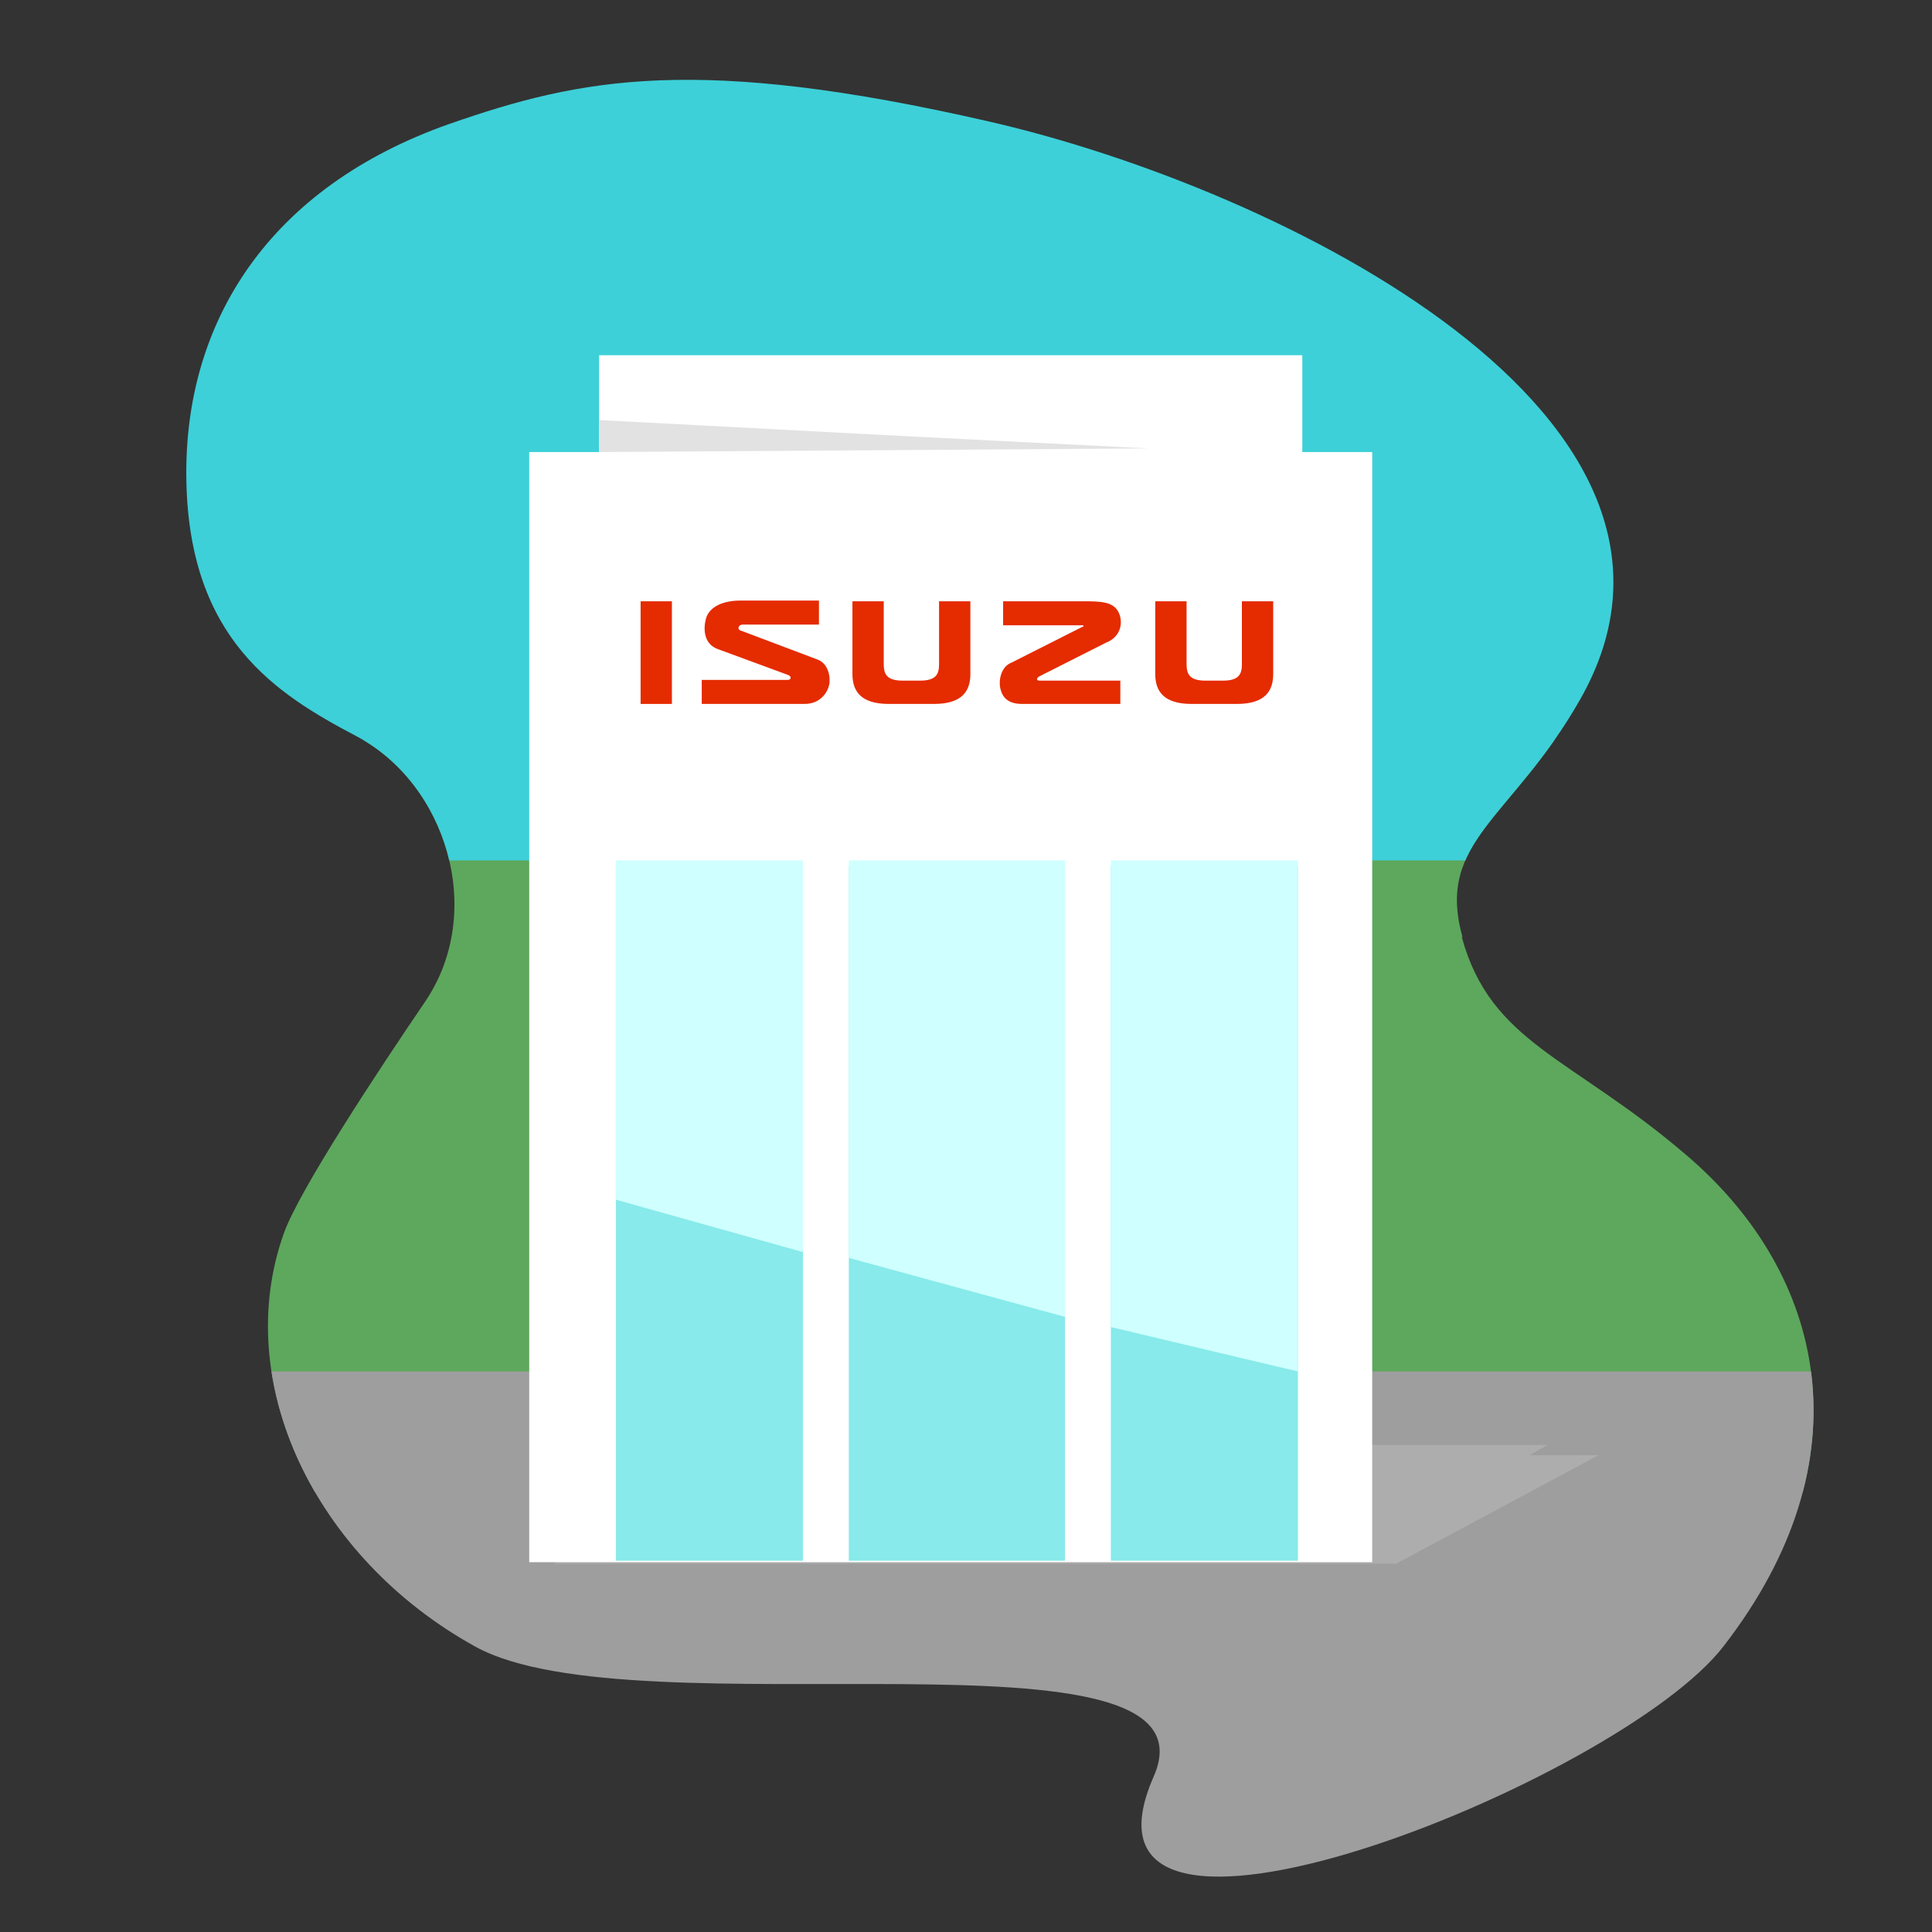 <?xml version="1.0" encoding="UTF-8"?>
<svg xmlns="http://www.w3.org/2000/svg" xmlns:xlink="http://www.w3.org/1999/xlink" version="1.1" viewBox="0 0 265.4 265.4">
  <rect x="0" y="0" width="265.4" height="265.4" fill="#333333" stroke="none"/>
  <!-- Generator: Adobe Illustrator 30.0.0, SVG Export Plug-In . SVG Version: 2.1.1 Build 123)  -->
  <defs>
    <style>
      .st0 {
        fill: #88eaea;
      }

      .st1 {
        fill: none;
      }

      .st2 {
        fill: #e52b00;
        fill-rule: evenodd;
      }

      .st3 {
        fill: #e2e2e2;
      }

      .st4 {
        isolation: isolate;
      }

      .st5 {
        mix-blend-mode: multiply;
      }

      .st6 {
        fill: #fff;
      }

      .st7 {
        fill: #5da85d;
      }

      .st8 {
        fill: #3dd0d8;
      }

      .st9 {
        fill: #cfffff;
      }

      .st10 {
        fill: #9e9e9e;
      }

      .st11 {
        fill: #adadad;
      }

      .st12 {
        clip-path: url(#clippath);
      }
    </style>
    <clipPath id="clippath">
      <path class="st1" d="M200.9,128.7c-3.7-13.2,6.8-16.2,16.1-32.5,22.3-38.9-41-70.3-81.1-79.5-40.1-9.2-56-6-74.1.3-24.8,8.7-36.6,27.2-36.2,49s12.3,29.3,23.3,35.1c12.4,6.5,17.9,24.1,9.5,36.5-6.4,9.4-17.3,25.9-19.4,31.8-7.3,20.4,4.2,44.6,26.3,56.8,22.1,12.2,102.9-4.4,93.2,17.8-14.1,32,64,.8,78.3-17.9,19.8-25.6,14-51-5-67.3-15.8-13.6-27-15.4-31-30.1h.1Z"/>
    </clipPath>
  </defs>
  <g class="st4">
    <g id="_レイヤー_1" data-name="レイヤー_1">
      <g class="st12">
        <g>
          <rect class="st7" x="-10.1" y="101.7" width="304.1" height="103.3"/>
          <rect class="st10" x="-10.1" y="188.4" width="304.1" height="103.3"/>
          <rect class="st8" x="-10.1" y="0" width="304.1" height="118.2"/>
        </g>
      </g>
      <g>
        <g class="st5">
          <polygon class="st11" points="212.6 198.5 116 198.5 114.3 199.5 113.4 199.9 113.4 199.9 103.8 199.9 76 214.8 191.8 214.8 219.6 199.9 210.1 199.9 212.6 198.5"/>
        </g>
        <g>
          <polygon class="st6" points="178.9 62.1 178.9 48.8 82.3 48.8 82.3 62.1 72.7 62.1 72.7 214.6 188.5 214.6 188.5 62.1 178.9 62.1"/>
          <g>
            <g>
              <rect class="st0" x="152.6" y="119" width="25.7" height="95.4"/>
              <rect class="st0" x="116.6" y="119" width="29.7" height="95.4"/>
              <rect class="st0" x="84.6" y="119" width="25.7" height="95.4"/>
            </g>
            <g>
              <polygon class="st9" points="152.6 118.2 152.6 182.3 178.3 188.4 178.3 118.2 152.6 118.2"/>
              <polygon class="st9" points="116.6 118.2 116.6 172.8 146.3 180.9 146.3 118.2 116.6 118.2"/>
              <polygon class="st9" points="84.6 118.2 84.6 164.8 110.3 172 110.3 118.2 84.6 118.2"/>
            </g>
          </g>
          <polygon class="st3" points="157.7 61.6 124.1 59.9 82.3 57.7 82.3 62.1 157.7 61.6"/>
        </g>
        <g>
          <polygon class="st2" points="92.3 96.7 92.3 82.6 88 82.6 88 96.7 92.3 96.7 92.3 96.7 92.3 96.7"/>
          <path class="st2" d="M128.3,96.7c3.9,0,5-1.8,5-4.1h0v-10h-4.3v8.6h0c0,1.3-.3,2.3-2.6,2.3h-2.4c-2.3,0-2.6-1-2.6-2.3h0v-8.6h-4.3v10h0c0,2.3,1.1,4.1,5,4.1h6.3,0Z"/>
          <path class="st2" d="M169.9,96.7c3.9,0,5-1.8,5-4.1h0v-10h-4.3v8.6h0c0,1.3-.3,2.3-2.6,2.3h-2.4c-2.3,0-2.6-1-2.6-2.3h0v-8.6h-4.3v10h0c0,2.3,1.1,4.1,5,4.1h6.3,0Z"/>
          <path class="st2" d="M96.4,93.4v3.3h14.1c2.3,0,3.2-1.7,3.4-2.6.2-.9,0-2.9-1.6-3.5h0l-10.6-4h0c-.5-.2-.2-.8.3-.8h10.5v-3.3h-10.8c-2.3,0-4.2.8-4.7,2.4-.4,1.4-.4,3.6,1.7,4.3h0l9.5,3.5h0c.6.2.5.7,0,.7h-11.8Z"/>
          <path class="st2" d="M153.9,93.4v3.3h-13.5c-2.3,0-2.8-1.3-3-2.2-.2-.9,0-2.9,1.6-3.5h0l9.7-4.9h0c.2,0,.2-.2,0-.2h-10.9v-3.3h11c2.3,0,4.2,0,4.9,1.6.6,1.3.3,3.3-1.8,4.1h0l-9.1,4.6h0c-.4.2-.5.6,0,.6h11.1Z"/>
        </g>
      </g>
    </g>
  </g>
</svg>